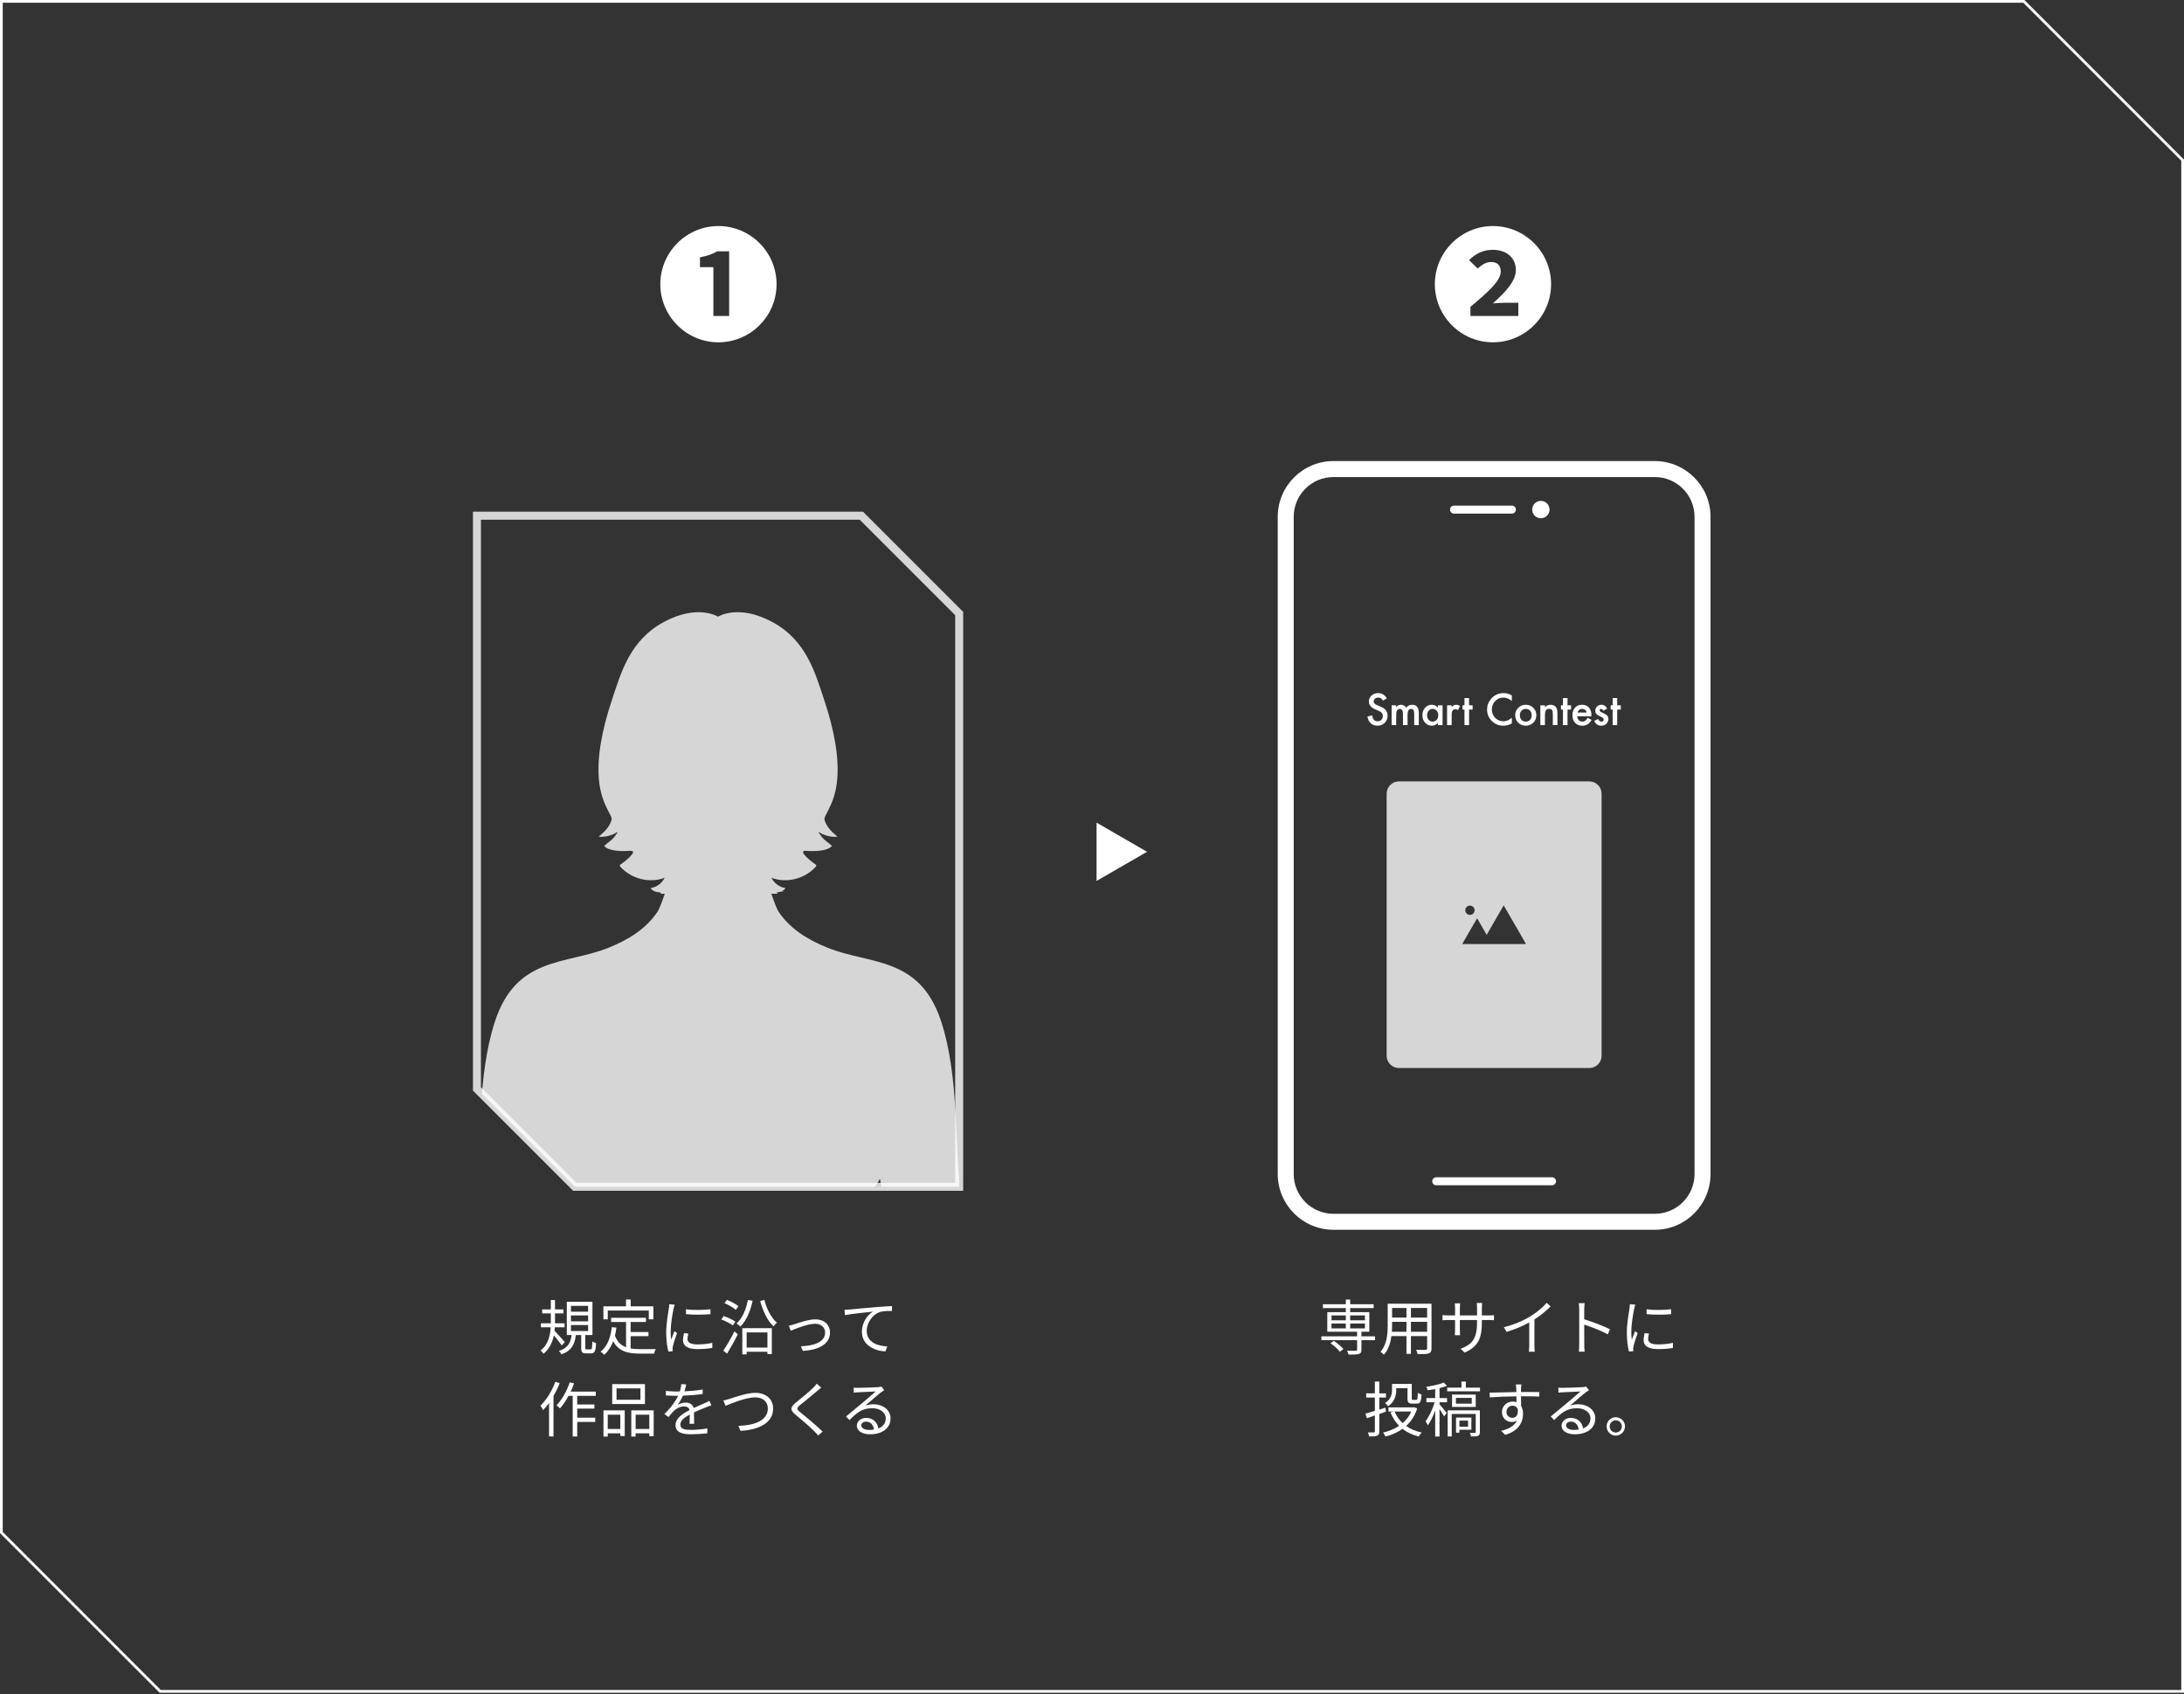 <?xml version="1.0" encoding="UTF-8"?><svg id="a" xmlns="http://www.w3.org/2000/svg" width="798" height="619" xmlns:xlink="http://www.w3.org/1999/xlink" viewBox="0 0 798 619"><rect x="0" y="0" width="798" height="619" fill="#333333" stroke="none"/><defs><style>.c{fill:none;}.d,.e{fill:#fff;}.d,.f{opacity:.8;}.g{clip-path:url(#b);}</style><clipPath id="b"><polygon class="c" points="314.723 188.416 174.27 188.416 174.27 397.873 210.014 433.618 350.468 433.618 350.468 224.161 314.723 188.416"/></clipPath></defs><g class="f"><path class="e" d="M351.928,435.077h-142.518l-36.6-36.601v-211.521h142.518l36.6,36.601v211.521ZM210.619,432.157h138.389v-207.392l-34.889-34.89h-138.389v207.392l34.889,34.89Z"/></g><g class="f"><g class="g"><path class="e" d="M363.628,547.936c-.966-8.209,0-39.598-2.415-52.637-2.414-13.038-4.829-19.799-6.761-25.111-1.932-5.312-1.932-20.282-3.38-32.838-2.379-20.618-.642-43.786-7.091-63.875-7.797-24.289-26.196-20.937-41.651-27.228-7.132-2.903-13.586-6.736-17.937-13.276-.464-.697-1.483-3.295-2.559-6.434h2.321c-.132-.15-.264-.301-.391-.456.188-.033.376-.07.564-.104.135-.021.269-.045.402-.074.59-.107,1.18-.211,1.77-.326h-.772c.52-.242.97-.596,1.286-1.117-2.145-.28-4.126-1.722-5.141-3.743,5.479,2.056,12.019.461,16.098-3.927.173-.187.356-.44.268-.685-.054-.15-.195-.241-.326-.321-.594-.361-7.175-5.245-3.242-4.925,2.37.193,7.792.246,9.299-1.815-1.206-1.138-2.714-1.972-3.748-3.33-.128-.168-1.783-2.289-.788-1.587,1.587,1.121,4.777,1.911,6.56,1.539-2.009-1.671-3.856-3.315-4.707-6.027-.528-1.683,3.442-5.049,4.501-13.743,1.059-8.695-1.059-19.353-4.501-29.731-3.442-10.378-6.619-22.158-19.062-28.89-12.443-6.732-19.856-1.963-19.856-1.963,0,0-7.413-4.768-19.856,1.963-12.443,6.732-15.62,18.512-19.062,28.89-3.442,10.378-5.56,21.036-4.501,29.731,1.059,8.694,5.029,12.06,4.501,13.743-.851,2.712-2.698,4.356-4.707,6.027,1.784.372,4.974-.418,6.56-1.539.995-.702-.66,1.418-.789,1.587-1.034,1.358-2.542,2.193-3.748,3.33,1.507,2.062,6.929,2.008,9.299,1.815,3.933-.32-2.648,4.564-3.242,4.925-.131.08-.272.171-.326.321-.088.245.095.498.268.685,4.078,4.387,10.619,5.983,16.098,3.927-1.016,2.021-2.996,3.463-5.141,3.743.747,1.233,2.238,1.537,3.665,1.615v.461h1.516c-1.077,3.139-2.096,5.737-2.559,6.434-4.351,6.54-10.805,10.373-17.937,13.276-15.455,6.291-33.854,2.939-41.651,27.228-6.448,20.089-4.712,43.257-7.091,63.875-1.449,12.556-1.449,27.526-3.38,32.838-1.932,5.312-4.346,12.073-6.761,25.111-2.415,13.038-1.449,44.427-2.415,52.637-.966,8.209-.966,19.799,0,35.251.446,7.138.848,14.588,1.955,21.777.947,6.152,3.094,12.177,6.013,17.663,1.222,2.297,2.706,4.496,4.244,6.591,1.528,2.082,4.95,7.753,8.128,6.93.805-.208,1.394-.954,1.6-1.76.615-2.398-2.061-5.472-3.06-7.523-1.688-3.466-2.691-7.083-3.478-10.839-.476-2.273-.543-4.122.187-4.953,2.375-2.705,5.041,13.356,8.29,12.879,2.175-.319,1.564-5.633.938-12.315-.632-6.744-.636-14.668-3.455-20.954-2.657-5.925-6.588-11.812-5.908-18.604.966-9.658,12.556-49.256,14.004-62.295,1.449-13.038,4.554-43.461,6.969-51.188,2.404-7.693,5.688-27.834,5.722-28.007-.182.922,7.744,10.484,8.553,12.225,3.482,7.49,4.512,17.005,5.218,25.142,2.546,29.361-9.194,54.808-16.804,82.392-3.863,14.004-7.727,49.256-5.795,62.778,1.932,13.521,6.278,42.013,11.107,55.051,4.829,13.038,10.624,35.735,11.107,43.461.327,5.235.303,19.41-.109,32.464h-.003c-.196,6.212-.48,12.172-.857,16.792-.877,10.762-.966,29.94,4.829,56.984,6.043,28.202,16.526,70.095,16.511,93.796h.003c0,.02-.001.042,0,.061.395,6.505.031,13.146-2.375,19.308-2.777,7.114-4.187,11.904-4.439,15.253-.422,5.633,3.172,7.385,11.363,8.373,14.324,1.729,13.509-12.714,13.188-20.858-.163-4.136.824-10.417.605-14.554.015-.012.025-.024.024-.041,0,0-.137-2.872-.345-7.37h.001c-.002-.033-.003-.065-.005-.098,0-.024-.001-.049-.002-.073h.019c-.012-.161-.021-.322-.033-.483-.003-.115-.006-.23-.01-.345h-.014c-2.848-39.557,3.892-79.541,3.711-119.138-.095-20.744-1.799-32.349-2.336-46.552-.013-.349-.02-.702-.028-1.055h.003c-.16-7.366.83-15.491.336-25.971-.718-15.262-1.199-24.274-.317-45.049.482-11.34,4.211-28.952,3.981-39.977-.13-6.216,1.004-14.399,2.019-20.364,1.015,5.965,2.15,14.148,2.019,20.364-.231,11.026,3.355,28.644,3.981,39.977.944,17.085.402,29.787-.317,45.049-.493,10.48.496,18.605.336,25.971h-.015c-.008.353-.015.705-.028,1.055-.537,14.203-2.241,25.808-2.336,46.552-.18,39.598,6.559,79.581,3.711,119.138h-.014c-.003.115-.007.23-.01.345-.012.161-.021.322-.033.483h.019c0,.024-.001.049-.002.073-.002.034-.003.065-.004.098h0c-.207,4.498-.345,7.37-.345,7.37,0,.017.009.03.024.041-.219,4.137.768,10.418.605,14.554-.321,8.145-1.136,22.587,13.188,20.858,8.191-.988,11.786-2.74,11.363-8.373-.251-3.349-1.661-8.139-4.439-15.253-2.406-6.162-2.77-12.803-2.375-19.308.001-.019,0-.042,0-.061h.003c-.015-23.701,10.468-65.594,16.511-93.796,5.795-27.044,5.707-46.222,4.829-56.984-.377-4.62-.66-10.58-.857-16.792h.015c-.412-13.054-.436-27.229-.109-32.464.483-7.726,6.278-30.423,11.107-43.461,4.829-13.038,9.175-41.53,11.107-55.051,1.932-13.521-1.932-48.773-5.795-62.778-7.609-27.584-19.35-53.031-16.804-82.392.706-8.138,1.736-17.653,5.218-25.142.81-1.741,8.735-11.303,8.553-12.225.034.173,4.009,20.314,6.413,28.007,2.415,7.726,4.829,38.149,6.278,51.188,1.449,13.038,13.038,52.637,14.004,62.295.679,6.792-3.251,12.679-5.908,18.604-2.819,6.286-2.823,14.209-3.455,20.954-.626,6.682-1.237,11.996.938,12.315,3.249.477,5.915-15.585,8.29-12.879.73.832.663,2.68.187,4.953-.787,3.756-1.79,7.373-3.478,10.839-.999,2.051-3.675,5.125-3.06,7.523.207.806.795,1.551,1.6,1.76,3.178.822,6.6-4.848,8.128-6.93,1.537-2.095,3.022-4.294,4.244-6.591,2.919-5.487,5.066-11.511,6.013-17.663,1.107-7.189,1.509-14.638,1.955-21.777.966-15.453.966-27.042,0-35.251Z"/></g></g><path class="d" d="M580.71,285.498h-69.558c-2.479,0-4.49,2.01-4.49,4.49v95.737c0,2.48,2.011,4.49,4.49,4.49h69.558c2.48,0,4.49-2.01,4.49-4.49v-95.737c0-2.48-2.01-4.49-4.49-4.49ZM537.092,330.874c.938,0,1.699.76,1.699,1.698s-.76,1.698-1.699,1.698-1.698-.76-1.698-1.698.76-1.698,1.698-1.698ZM545.157,344.934h-10.896l5.448-9.436,3.498,6.058,6.222-10.776,8.172,14.154h-12.443Z"/><path class="e" d="M604.631,449.322h-117.4c-11.232,0-20.369-9.136-20.369-20.371v-240.127c0-11.235,9.137-20.371,20.369-20.371h117.4c11.232,0,20.369,9.136,20.369,20.371v240.127c0,11.235-9.137,20.371-20.369,20.371ZM487.231,174.294c-8.012,0-14.53,6.518-14.53,14.531v240.127c0,8.013,6.518,14.531,14.53,14.531h117.4c8.012,0,14.53-6.518,14.53-14.531v-240.127c0-8.013-6.518-14.531-14.53-14.531h-117.4Z"/><path class="e" d="M567.083,433.052h-42.306c-.806,0-1.46-.656-1.46-1.46s.654-1.46,1.46-1.46h42.306c.806,0,1.46.656,1.46,1.46s-.654,1.46-1.46,1.46Z"/><path class="e" d="M552.431,187.644h-21.153c-.806,0-1.46-.656-1.46-1.46s.654-1.46,1.46-1.46h21.153c.806,0,1.46.656,1.46,1.46s-.654,1.46-1.46,1.46Z"/><circle class="e" cx="563.007" cy="186.182" r="3.173"/><path class="e" d="M506.713,255.168l-1.405.833c-.263-.456-.513-.754-.751-.892-.248-.159-.568-.238-.959-.238-.481,0-.88.136-1.197.409-.317.268-.476.605-.476,1.011,0,.56.416,1.011,1.249,1.353l1.145.468c.932.377,1.614.835,2.045,1.378.431.543.647,1.21.647,1.998,0,1.056-.352,1.929-1.056,2.618-.709.694-1.589,1.041-2.64,1.041-.996,0-1.819-.295-2.469-.885-.64-.59-1.039-1.42-1.197-2.491l1.755-.387c.079.674.218,1.14.416,1.398.357.496.878.744,1.562.744.54,0,.989-.181,1.346-.543.357-.362.535-.82.535-1.376,0-.223-.031-.429-.093-.615-.062-.186-.159-.357-.29-.513s-.301-.302-.509-.439-.456-.265-.744-.389l-1.108-.461c-1.572-.664-2.357-1.636-2.357-2.915,0-.863.33-1.584.989-2.164.659-.585,1.48-.878,2.461-.878,1.324,0,2.357.644,3.101,1.933Z"/><path class="e" d="M508.476,257.696h1.673v.669c.322-.337.597-.565.825-.684.243-.124.548-.186.915-.186.818,0,1.465.357,1.941,1.071.526-.714,1.237-1.071,2.134-1.071,1.631,0,2.447.989,2.447,2.967v4.477h-1.681v-4.023c0-.694-.084-1.185-.253-1.472-.174-.293-.459-.439-.855-.439-.461,0-.797.174-1.008.521-.211.347-.316.905-.316,1.673v3.741h-1.681v-4.001c0-1.289-.372-1.933-1.115-1.933-.471,0-.814.176-1.03.528-.216.352-.323.907-.323,1.666v3.741h-1.673v-7.243Z"/><path class="e" d="M525.406,257.696h1.681v7.243h-1.681v-.759c-.689.644-1.43.967-2.224.967-1.001,0-1.829-.362-2.484-1.086-.649-.739-.974-1.661-.974-2.766,0-1.086.325-1.99.974-2.714.649-.724,1.463-1.086,2.439-1.086.843,0,1.599.347,2.268,1.041v-.84ZM521.435,261.295c0,.694.186,1.259.558,1.696.382.441.863.662,1.443.662.62,0,1.12-.213,1.502-.64.382-.441.573-1.001.573-1.681s-.191-1.239-.573-1.681c-.382-.431-.878-.647-1.487-.647-.575,0-1.056.218-1.443.654-.382.441-.573.987-.573,1.636Z"/><path class="e" d="M528.741,257.696h1.673v.647c.307-.322.58-.543.818-.662.243-.124.53-.186.863-.186.441,0,.902.144,1.383.431l-.766,1.532c-.317-.228-.627-.342-.93-.342-.912,0-1.368.689-1.368,2.067v3.755h-1.673v-7.243Z"/><path class="e" d="M536.771,259.258v5.681h-1.673v-5.681h-.714v-1.562h.714v-2.655h1.673v2.655h1.301v1.562h-1.301Z"/><path class="e" d="M552.41,254.074v2.052c-1.001-.838-2.038-1.257-3.108-1.257-1.179,0-2.173.424-2.981,1.272-.813.843-1.22,1.874-1.22,3.094,0,1.205.407,2.221,1.22,3.049.813.828,1.81,1.242,2.991,1.242.61,0,1.125-.099,1.552-.297.238-.099.486-.233.741-.402.255-.169.523-.372.806-.61v2.09c-.992.56-2.033.84-3.123.84-1.64,0-3.04-.573-4.2-1.718-1.155-1.155-1.733-2.548-1.733-4.179,0-1.463.483-2.766,1.45-3.912,1.19-1.403,2.729-2.105,4.617-2.105,1.031,0,2.028.28,2.989.84Z"/><path class="e" d="M553.63,261.265c0-1.046.377-1.936,1.125-2.67.749-.734,1.661-1.101,2.737-1.101s1.998.369,2.751,1.108c.744.739,1.115,1.646,1.115,2.722,0,1.086-.377,1.995-1.125,2.729-.754.729-1.676,1.093-2.771,1.093-1.086,0-1.998-.372-2.732-1.115-.734-.734-1.101-1.656-1.101-2.766ZM555.34,261.295c0,.724.193,1.296.58,1.718.397.426.922.64,1.572.64.654,0,1.175-.211,1.567-.632.392-.421.59-.984.59-1.688s-.198-1.267-.59-1.688c-.397-.426-.917-.64-1.567-.64-.64,0-1.16.213-1.557.64-.397.426-.595.977-.595,1.651Z"/><path class="e" d="M562.821,257.696h1.681v.669c.585-.58,1.244-.87,1.978-.87.843,0,1.502.265,1.973.796.407.451.61,1.187.61,2.209v4.44h-1.681v-4.045c0-.714-.099-1.207-.297-1.48-.193-.278-.545-.416-1.056-.416-.555,0-.952.183-1.185.55-.228.362-.342.994-.342,1.896v3.495h-1.681v-7.243Z"/><path class="e" d="M572.747,259.258v5.681h-1.673v-5.681h-.714v-1.562h.714v-2.655h1.673v2.655h1.301v1.562h-1.301Z"/><path class="e" d="M581.477,261.712h-5.191c.045.595.238,1.068.58,1.42.342.347.783.521,1.319.521.416,0,.759-.099,1.031-.297.268-.198.575-.565.917-1.101l1.413.788c-.218.372-.451.689-.694.954-.243.265-.501.483-.778.654-.278.171-.58.297-.902.377-.322.079-.669.119-1.046.119-1.081,0-1.948-.347-2.603-1.041-.654-.699-.982-1.626-.982-2.781,0-1.145.317-2.072.952-2.781.64-.699,1.487-1.049,2.543-1.049,1.066,0,1.909.34,2.528,1.019.615.674.922,1.609.922,2.804l-.01.394ZM579.762,260.343c-.233-.892-.798-1.339-1.691-1.339-.203,0-.392.03-.57.092-.178.062-.342.151-.488.268-.146.117-.27.258-.374.421-.104.164-.183.35-.238.558h3.361Z"/><path class="e" d="M587.213,258.93l-1.383.736c-.218-.446-.491-.669-.813-.669-.154,0-.283.05-.392.151s-.164.233-.164.392c0,.278.322.553.967.825.887.382,1.482.734,1.79,1.056s.461.756.461,1.301c0,.699-.258,1.284-.773,1.755-.501.446-1.106.669-1.814.669-1.215,0-2.072-.592-2.578-1.777l1.428-.662c.198.347.347.568.451.662.203.188.446.283.729.283.565,0,.848-.258.848-.773,0-.297-.218-.575-.654-.833-.169-.084-.337-.166-.506-.245-.169-.079-.337-.161-.511-.245-.486-.238-.828-.476-1.026-.714-.253-.302-.382-.692-.382-1.168,0-.63.218-1.15.649-1.562.441-.411.977-.617,1.606-.617.927,0,1.616.478,2.067,1.435Z"/><path class="e" d="M590.906,259.258v5.681h-1.671v-5.681h-.714v-1.562h.714v-2.655h1.671v2.655h1.304v1.562h-1.304Z"/><polygon class="e" points="419.115 311.215 400.667 321.865 400.667 300.564 419.115 311.215"/><path class="e" d="M241.268,103.828c0-11.699,9.539-21.239,21.239-21.239s21.238,9.54,21.238,21.239c0,11.79-9.629,21.239-21.238,21.239-11.7,0-21.239-9.539-21.239-21.239ZM266.421,115.438v-23.624h-4.319c-1.755,1.035-3.646,1.665-6.345,2.205v3.601h4.904v17.818h5.76Z"/><path class="e" d="M524.268,103.828c0-11.699,9.539-21.239,21.239-21.239s21.238,9.54,21.238,21.239c0,11.79-9.629,21.239-21.238,21.239-11.7,0-21.239-9.539-21.239-21.239ZM554.777,115.438v-4.814h-4.815c-1.35,0-3.194.09-4.499.226,4.274-3.78,8.414-8.055,8.414-12.15,0-4.454-3.33-7.424-8.414-7.424-3.33,0-6.165,1.215-8.686,3.779l3.15,3.06c1.305-1.17,2.88-2.385,4.859-2.385,2.34,0,3.555,1.215,3.555,3.51,0,3.33-4.454,7.335-11.069,12.87v3.329h17.505Z"/><path class="e" d="M205.252,491.571c-.55-.836-1.87-2.486-2.882-3.675-.507,2.487-1.562,4.907-3.763,6.712-.198-.353-.727-.902-1.101-1.188,2.795-2.091,3.521-5.479,3.696-8.472h-3.564v-1.474h3.631v-3.608h-3.169v-1.452h3.169v-3.411h1.519v3.411h3.102v1.452h-3.102v3.608h3.498v1.474h-3.564c-.022.418-.066.858-.11,1.276.925.924,3.213,3.499,3.763,4.137l-1.122,1.21ZM215.792,493.023c.483,0,.571-.33.638-2.904.308.265.946.506,1.364.616-.132,2.992-.528,3.74-1.826,3.74h-1.782c-1.519,0-1.826-.483-1.826-2.024v-4.664h-1.959c-.396,3.322-1.518,5.721-5.259,7.041-.153-.353-.594-.946-.924-1.232,3.345-1.078,4.291-3.103,4.643-5.809h-1.76v-12.168h9.373v12.168h-2.618v4.664c0,.507.088.572.55.572h1.387ZM208.619,479.249h6.271v-2.135h-6.271v2.135ZM208.619,482.77h6.271v-2.156h-6.271v2.156ZM208.619,486.312h6.271v-2.2h-6.271v2.2Z"/><path class="e" d="M230.421,492.671c1.078.198,2.288.264,3.564.264.792,0,4.576,0,5.633-.021-.265.396-.551,1.166-.616,1.649h-5.104c-4.555,0-7.834-.792-9.836-4.51-.771,2.023-1.849,3.652-3.278,4.906-.265-.286-.946-.858-1.343-1.101,2.442-1.892,3.631-5.017,4.115-8.955l1.672.154c-.132,1.034-.308,2.002-.528,2.927.837,2.31,2.245,3.564,4.049,4.246v-9.219h-5.457v-1.541h12.74v1.541h-5.61v3.652h6.513v1.518h-6.513v4.489ZM222.081,482.043h-1.606v-4.753h8.252v-2.508h1.694v2.508h8.316v4.753h-1.672v-3.212h-14.984v3.212Z"/><path class="e" d="M246.524,476.675c-.132.374-.33,1.078-.418,1.474-.418,2.003-1.056,5.897-1.056,8.339,0,1.057.044,1.937.176,2.993.374-.99.857-2.267,1.21-3.125l.946.704c-.55,1.541-1.342,3.851-1.54,4.885-.066.309-.11.727-.11.969l.066.77-1.585.11c-.439-1.54-.792-4.049-.792-6.997,0-3.213.704-6.953.969-8.735.065-.506.153-1.078.153-1.54l1.98.154ZM251.496,487.237c-.198.792-.286,1.408-.286,2.002,0,.99.66,1.958,3.652,1.958,1.959,0,3.631-.176,5.392-.572l.021,1.849c-1.342.264-3.168.44-5.435.44-3.652,0-5.281-1.211-5.281-3.257,0-.792.154-1.65.353-2.574l1.584.154ZM250.638,478.347c2.377.396,6.777.308,8.956,0v1.805c-2.333.241-6.558.241-8.934,0l-.022-1.805Z"/><path class="e" d="M267.776,484.266c-.902-.704-2.729-1.628-4.247-2.2l.881-1.232c1.452.506,3.322,1.364,4.269,2.046l-.902,1.387ZM264.278,493.485c1.166-1.693,2.838-4.555,4.093-7.041l1.21,1.057c-1.145,2.311-2.663,5.017-3.917,7.062l-1.386-1.078ZM268.854,478.567c-.88-.792-2.641-1.826-4.137-2.442l.902-1.188c1.452.55,3.278,1.518,4.202,2.31l-.968,1.32ZM274.993,475.244c-.836,3.938-2.31,7.283-4.444,9.439-.308-.308-1.012-.858-1.43-1.122,2.111-1.914,3.477-5.039,4.136-8.581l1.738.264ZM271.23,485.278h10.782v9.462h-1.606v-.858h-7.591v.968h-1.585v-9.571ZM272.815,486.818v5.545h7.591v-5.545h-7.591ZM279.284,474.937c.836,3.3,2.574,6.667,4.599,8.316-.396.309-.968.902-1.254,1.364-2.135-1.958-3.895-5.589-4.863-9.263l1.519-.418Z"/><path class="e" d="M290.238,483.826c1.562-.483,5.127-1.782,7.701-1.782,3.08,0,5.325,1.849,5.325,4.819,0,4.202-4.049,6.358-9.924,6.711l-.704-1.694c4.709-.154,8.846-1.475,8.846-5.039,0-1.849-1.452-3.19-3.675-3.19-2.706,0-7.459,1.98-8.867,2.53l-.727-1.826c.639-.11,1.364-.308,2.024-.528Z"/><path class="e" d="M310.499,478.457c1.431-.133,5.545-.551,9.55-.881,2.376-.197,4.423-.308,5.875-.374v1.761c-1.232,0-3.146.021-4.269.352-3.103.99-4.973,4.291-4.973,6.865,0,4.269,3.96,5.611,7.503,5.743l-.639,1.826c-4.026-.154-8.625-2.311-8.625-7.173,0-3.411,2.046-6.161,4.049-7.35-1.914.22-7.855.792-10.21,1.276l-.197-1.937c.836-.021,1.518-.065,1.936-.109Z"/><path class="e" d="M204.482,505.355c-.594,1.584-1.386,3.19-2.244,4.708v14.765h-1.628v-12.234c-.683.969-1.431,1.849-2.179,2.619-.153-.374-.638-1.276-.945-1.629,2.178-2.112,4.202-5.391,5.435-8.735l1.562.507ZM210.908,509.997v3.146h6.271v1.518h-6.271v3.323h6.578v1.54h-6.578v5.324h-1.65v-14.852h-1.519c-.946,1.76-2.024,3.345-3.124,4.576-.265-.286-.902-.836-1.276-1.1,1.98-2.047,3.763-5.215,4.841-8.428l1.562.418c-.352,1.013-.77,2.003-1.21,2.971h9.153v1.562h-6.776Z"/><path class="e" d="M220.497,515.3h7.768v9.373h-1.606v-.99h-4.599v1.188h-1.562v-9.571ZM222.06,516.884v5.215h4.599v-5.215h-4.599ZM235.658,512.99h-11.97v-7.283h11.97v7.283ZM234.007,507.269h-8.735v4.158h8.735v-4.158ZM238.848,515.3v9.417h-1.606v-1.034h-4.994v1.188h-1.585v-9.571h8.186ZM237.242,522.099v-5.215h-4.994v5.215h4.994Z"/><path class="e" d="M251.937,520.206c.066-.836.088-2.244.088-3.389-2.024,1.101-3.433,2.223-3.433,3.653,0,1.716,1.694,1.958,3.938,1.958,1.694,0,4.026-.198,5.941-.528l-.045,1.782c-1.649.198-4.07.353-5.962.353-3.125,0-5.633-.66-5.633-3.323,0-2.574,2.596-4.202,5.126-5.522-.22-.902-1.012-1.342-1.958-1.342-1.431,0-2.75.704-3.763,1.606-.616.594-1.232,1.408-1.98,2.288l-1.496-1.122c2.772-2.685,4.203-4.929,5.018-6.646h-.902c-.925,0-2.398-.044-3.587-.132v-1.65c1.166.132,2.685.221,3.675.221.462,0,.924,0,1.43-.022.309-.968.506-1.958.551-2.706l1.804.153c-.153.616-.352,1.519-.66,2.509,2.223-.11,4.599-.309,6.667-.66l-.021,1.628c-2.156.33-4.841.528-7.218.616-.483,1.122-1.166,2.332-1.958,3.345.792-.506,2.047-.814,3.015-.814,1.408,0,2.552.683,2.882,1.98,1.497-.704,2.816-1.232,3.961-1.76.66-.286,1.188-.551,1.805-.858l.704,1.65c-.551.153-1.343.462-1.915.682-1.231.484-2.794,1.122-4.444,1.893.022,1.254.044,3.103.066,4.158h-1.694Z"/><path class="e" d="M266.698,511.053c1.849-.572,6.117-2.156,9.308-2.156,3.608,0,6.49,2.091,6.49,5.743,0,5.236-5.192,7.767-11.926,8.141l-.77-1.826c5.699-.153,10.76-1.87,10.76-6.337,0-2.288-1.65-4.07-4.599-4.07-3.587,0-9.132,2.398-10.848,3.08l-.814-1.936c.792-.154,1.584-.396,2.398-.639Z"/><path class="e" d="M300.074,507.005c-.484.352-1.145.924-1.496,1.231-1.519,1.299-4.643,3.807-6.249,5.127-1.32,1.145-1.32,1.475.088,2.641,1.98,1.584,6.007,4.929,8.141,7.041l-1.584,1.43c-.44-.527-1.034-1.078-1.496-1.584-1.188-1.276-4.818-4.379-6.865-6.051-2.046-1.716-1.826-2.706.154-4.356,1.628-1.387,4.929-3.982,6.403-5.479.439-.44,1.012-1.057,1.254-1.453l1.65,1.453Z"/><path class="e" d="M323.085,507.907c-.396.265-.88.595-1.21.837-1.078.813-4.005,3.388-5.677,4.796.99-.33,1.98-.462,2.948-.462,3.631,0,6.249,2.2,6.249,5.148,0,3.521-2.927,5.81-7.525,5.81-2.971,0-4.797-1.32-4.797-3.125,0-1.496,1.343-2.86,3.367-2.86,2.729,0,4.202,1.826,4.488,3.851,1.717-.66,2.707-1.914,2.707-3.696,0-2.135-2.156-3.696-4.907-3.696-3.587,0-5.567,1.518-8.339,4.334l-1.276-1.298c1.804-1.496,4.599-3.828,5.875-4.885,1.21-1.012,3.916-3.301,4.994-4.269-1.144.044-5.435.242-6.557.308-.506.022-1.013.045-1.475.133l-.044-1.826c.484.065,1.101.065,1.541.065,1.121,0,6.292-.154,7.437-.264.638-.066.946-.11,1.188-.177l1.012,1.276ZM319.323,522.319c-.198-1.716-1.231-2.904-2.882-2.904-.99,0-1.738.595-1.738,1.343,0,1.078,1.254,1.693,2.882,1.693.616,0,1.21-.044,1.738-.132Z"/><path class="e" d="M502.42,489.657h-4.973v3.477c0,.902-.198,1.32-.925,1.54-.726.242-1.914.242-3.784.242-.088-.418-.33-1.012-.55-1.431,1.452.044,2.816.044,3.168.022.374-.022.506-.11.506-.418v-3.433h-13.047v-1.408h13.047v-1.672h-10.891v-7.151h6.776v-1.496h-8.383v-1.408h8.383v-1.717h1.584v1.717h8.582v1.408h-8.582v1.496h6.997v7.151h-2.882v1.672h4.973v1.408ZM487.37,489.899c1.275.836,2.75,2.09,3.498,2.992l-1.299.99c-.682-.902-2.134-2.223-3.41-3.103l1.211-.88ZM486.512,482.396h5.236v-1.782h-5.236v1.782ZM486.512,485.344h5.236v-1.782h-5.236v1.782ZM493.332,480.614v1.782h5.392v-1.782h-5.392ZM498.724,483.562h-5.392v1.782h5.392v-1.782Z"/><path class="e" d="M523.056,492.649c0,1.057-.286,1.54-.99,1.826-.748.265-2.024.286-4.093.265-.065-.44-.33-1.145-.55-1.585,1.54.066,3.036.045,3.433.045.439-.022.594-.154.594-.572v-4.467h-5.919v6.491h-1.628v-6.491h-5.501c-.33,2.442-1.078,4.95-2.75,6.821-.242-.33-.902-.881-1.255-1.078,2.421-2.729,2.641-6.602,2.641-9.66v-7.921h16.019v16.326ZM513.903,486.598v-3.652h-5.259v1.298c0,.727-.022,1.541-.088,2.354h5.347ZM508.644,477.885v3.521h5.259v-3.521h-5.259ZM521.45,477.885h-5.919v3.521h5.919v-3.521ZM521.45,486.598v-3.652h-5.919v3.652h5.919Z"/><path class="e" d="M543.868,480.614c.968,0,1.717-.066,2.003-.11v1.849c-.221-.022-1.035-.066-2.003-.066h-2.42v.771c0,5.874-1.255,8.889-6.293,11.133l-1.475-1.386c4.005-1.54,6.007-3.433,6.007-9.594v-.924h-6.271v3.564c0,.814.065,1.782.088,2.002h-1.937c.022-.22.088-1.166.088-2.002v-3.564h-2.354c-.969,0-1.959.066-2.223.088v-1.914c.198.044,1.276.154,2.223.154h2.354v-2.816c0-.704-.065-1.387-.088-1.606h1.959c-.022.22-.11.836-.11,1.606v2.816h6.271v-2.751c0-.857-.065-1.584-.109-1.804h1.979c-.021.22-.109.946-.109,1.804v2.751h2.42Z"/><path class="e" d="M566.55,477.313c-1.519,1.54-3.631,3.345-5.897,4.774v9.418c0,.836.044,1.914.132,2.354h-2.156c.066-.418.133-1.518.133-2.354v-8.317c-2.354,1.298-5.391,2.574-8.273,3.433l-1.013-1.717c3.675-.857,7.415-2.53,9.836-4.049,2.244-1.386,4.555-3.3,5.787-4.862l1.452,1.32Z"/><path class="e" d="M587.494,487.522c-2.398-1.298-6.205-2.771-8.647-3.542l.022,7.261c0,.704.044,1.87.132,2.597h-2.112c.088-.704.132-1.782.132-2.597v-12.806c0-.616-.044-1.606-.176-2.288h2.156c-.065.682-.154,1.628-.154,2.288v3.587c2.905.88,7.063,2.464,9.396,3.63l-.748,1.87Z"/><path class="e" d="M597.524,476.675c-.132.374-.33,1.078-.418,1.474-.418,2.003-1.056,5.897-1.056,8.339,0,1.057.044,1.937.176,2.993.374-.99.857-2.267,1.21-3.125l.946.704c-.55,1.541-1.342,3.851-1.54,4.885-.066.309-.11.727-.11.969l.066.77-1.585.11c-.439-1.54-.792-4.049-.792-6.997,0-3.213.704-6.953.969-8.735.065-.506.153-1.078.153-1.54l1.98.154ZM602.496,487.237c-.198.792-.286,1.408-.286,2.002,0,.99.66,1.958,3.652,1.958,1.959,0,3.631-.176,5.392-.572l.021,1.849c-1.342.264-3.168.44-5.435.44-3.652,0-5.281-1.211-5.281-3.257,0-.792.154-1.65.353-2.574l1.584.154ZM601.638,478.347c2.377.396,6.777.308,8.956,0v1.805c-2.333.241-6.558.241-8.934,0l-.022-1.805Z"/><path class="e" d="M506.4,515.762c-.792.286-1.605.572-2.42.858v6.314c0,.902-.22,1.364-.814,1.628-.55.242-1.43.286-2.904.265-.044-.396-.286-1.078-.483-1.475.989.022,1.892.022,2.178,0,.286,0,.396-.088.396-.418v-5.765c-1.034.352-2.024.704-2.904.99l-.551-1.673c.946-.241,2.135-.594,3.455-.989v-4.885h-3.169v-1.541h3.169v-4.29h1.628v4.29h2.42v1.541h-2.42v4.4l2.244-.683.176,1.431ZM517.82,514.596c-.813,2.685-2.244,4.774-4.049,6.402,1.585,1.122,3.499,1.937,5.699,2.398-.352.33-.836,1.013-1.078,1.452-2.311-.571-4.291-1.518-5.94-2.794-1.849,1.32-3.983,2.223-6.228,2.816-.176-.418-.55-1.122-.88-1.452,2.112-.484,4.137-1.299,5.875-2.465-1.343-1.364-2.398-2.992-3.169-4.885l1.188-.352h-1.914v-1.496h9.131l.309-.066,1.056.44ZM510.162,507.863c0,1.914-.55,4.312-2.97,5.919-.221-.33-.793-.968-1.101-1.166,2.179-1.386,2.53-3.257,2.53-4.774v-2.2h7.217v5.236c0,.506.066.594.463.594h1.188c.418,0,.506-.33.551-2.596.308.264.945.506,1.363.616-.109,2.662-.506,3.344-1.738,3.344h-1.605c-1.387,0-1.782-.396-1.782-1.936v-3.719h-4.115v.682ZM509.569,515.718c.66,1.628,1.65,3.059,2.948,4.246,1.32-1.144,2.421-2.574,3.146-4.246h-6.095Z"/><path class="e" d="M525.98,510.811h2.75v1.519h-2.75v.792c.594.639,2.267,2.618,2.641,3.146l-.99,1.232c-.286-.594-1.012-1.738-1.65-2.641v9.989h-1.584v-9.483c-.771,2.091-1.738,4.115-2.707,5.392-.153-.44-.55-1.123-.836-1.497,1.255-1.562,2.619-4.444,3.367-6.931h-3.037v-1.519h3.213v-3.3c-.924.176-1.87.33-2.75.439-.089-.374-.309-.901-.507-1.254,2.267-.352,4.929-.902,6.359-1.562l1.21,1.188c-.792.33-1.717.616-2.729.858v3.63ZM540.766,507.005v1.342h-11.991v-1.342h5.215v-2.223h1.605v2.223h5.171ZM540.722,523.265c0,.704-.154,1.101-.66,1.343-.506.22-1.298.22-2.553.22-.065-.374-.264-.924-.439-1.299.88.022,1.606.022,1.848,0,.242,0,.286-.044.286-.285v-6.623h-8.757v8.207h-1.496v-9.527h11.771v7.965ZM539.203,514.046h-8.646v-4.511h8.646v4.511ZM537.751,510.745h-5.786v2.112h5.786v-2.112ZM533.241,522.385v1.056h-1.231v-5.5h5.61v4.444h-4.379ZM533.241,519.04v2.244h3.169v-2.244h-3.169Z"/><path class="e" d="M555.747,510.152c0,1.231.021,2.574.044,3.564.462.748.704,1.716.704,2.794,0,2.948-1.431,6.227-6.491,7.745l-1.519-1.475c2.86-.66,4.885-1.848,5.787-3.784-.528.374-1.145.55-1.87.55-1.849,0-3.608-1.298-3.608-3.652,0-2.156,1.782-3.807,3.851-3.807.528,0,1.012.088,1.452.242,0-.638,0-1.408-.022-2.156-3.3.022-6.997.176-9.726.374l-.044-1.716c2.421-.044,6.514-.177,9.748-.221,0-.616-.022-1.122-.044-1.43-.022-.462-.088-1.101-.133-1.364h2.003l-.11,1.364c0,.33-.021.836-.021,1.408h.33c2.64,0,5.324.021,6.381.021l-.022,1.65c-1.232-.065-3.212-.109-6.403-.109h-.285ZM554.581,514.926c-.353-.946-1.078-1.343-1.937-1.343-1.122,0-2.2.881-2.2,2.289,0,1.364,1.012,2.156,2.222,2.156,1.276,0,2.112-1.034,1.915-3.103Z"/><path class="e" d="M580.585,507.907c-.396.265-.88.595-1.21.837-1.078.813-4.005,3.388-5.677,4.796.99-.33,1.98-.462,2.948-.462,3.631,0,6.249,2.2,6.249,5.148,0,3.521-2.927,5.81-7.525,5.81-2.971,0-4.797-1.32-4.797-3.125,0-1.496,1.343-2.86,3.367-2.86,2.729,0,4.202,1.826,4.488,3.851,1.717-.66,2.707-1.914,2.707-3.696,0-2.135-2.157-3.696-4.907-3.696-3.587,0-5.567,1.518-8.339,4.334l-1.276-1.298c1.804-1.496,4.599-3.828,5.875-4.885,1.21-1.012,3.916-3.301,4.994-4.269-1.144.044-5.435.242-6.557.308-.506.022-1.013.045-1.475.133l-.044-1.826c.484.065,1.101.065,1.541.065,1.121,0,6.292-.154,7.437-.264.638-.066.946-.11,1.188-.177l1.012,1.276ZM576.823,522.319c-.198-1.716-1.231-2.904-2.882-2.904-.99,0-1.738.595-1.738,1.343,0,1.078,1.254,1.693,2.882,1.693.616,0,1.21-.044,1.738-.132Z"/><path class="e" d="M593.741,521.153c0,1.849-1.497,3.366-3.367,3.366-1.826,0-3.345-1.518-3.345-3.366s1.519-3.345,3.345-3.345c1.87,0,3.367,1.496,3.367,3.345ZM592.596,521.153c0-1.21-.968-2.223-2.223-2.223-1.21,0-2.222,1.013-2.222,2.223,0,1.254,1.012,2.244,2.222,2.244,1.255,0,2.223-.99,2.223-2.244Z"/><path class="e" d="M739.274,1l57.726,57.726v558.724H58.726L1,559.724V1h738.274M739.688,0H0v560.138l58.312,58.312h739.688V58.312L739.688,0h0Z"/></svg>